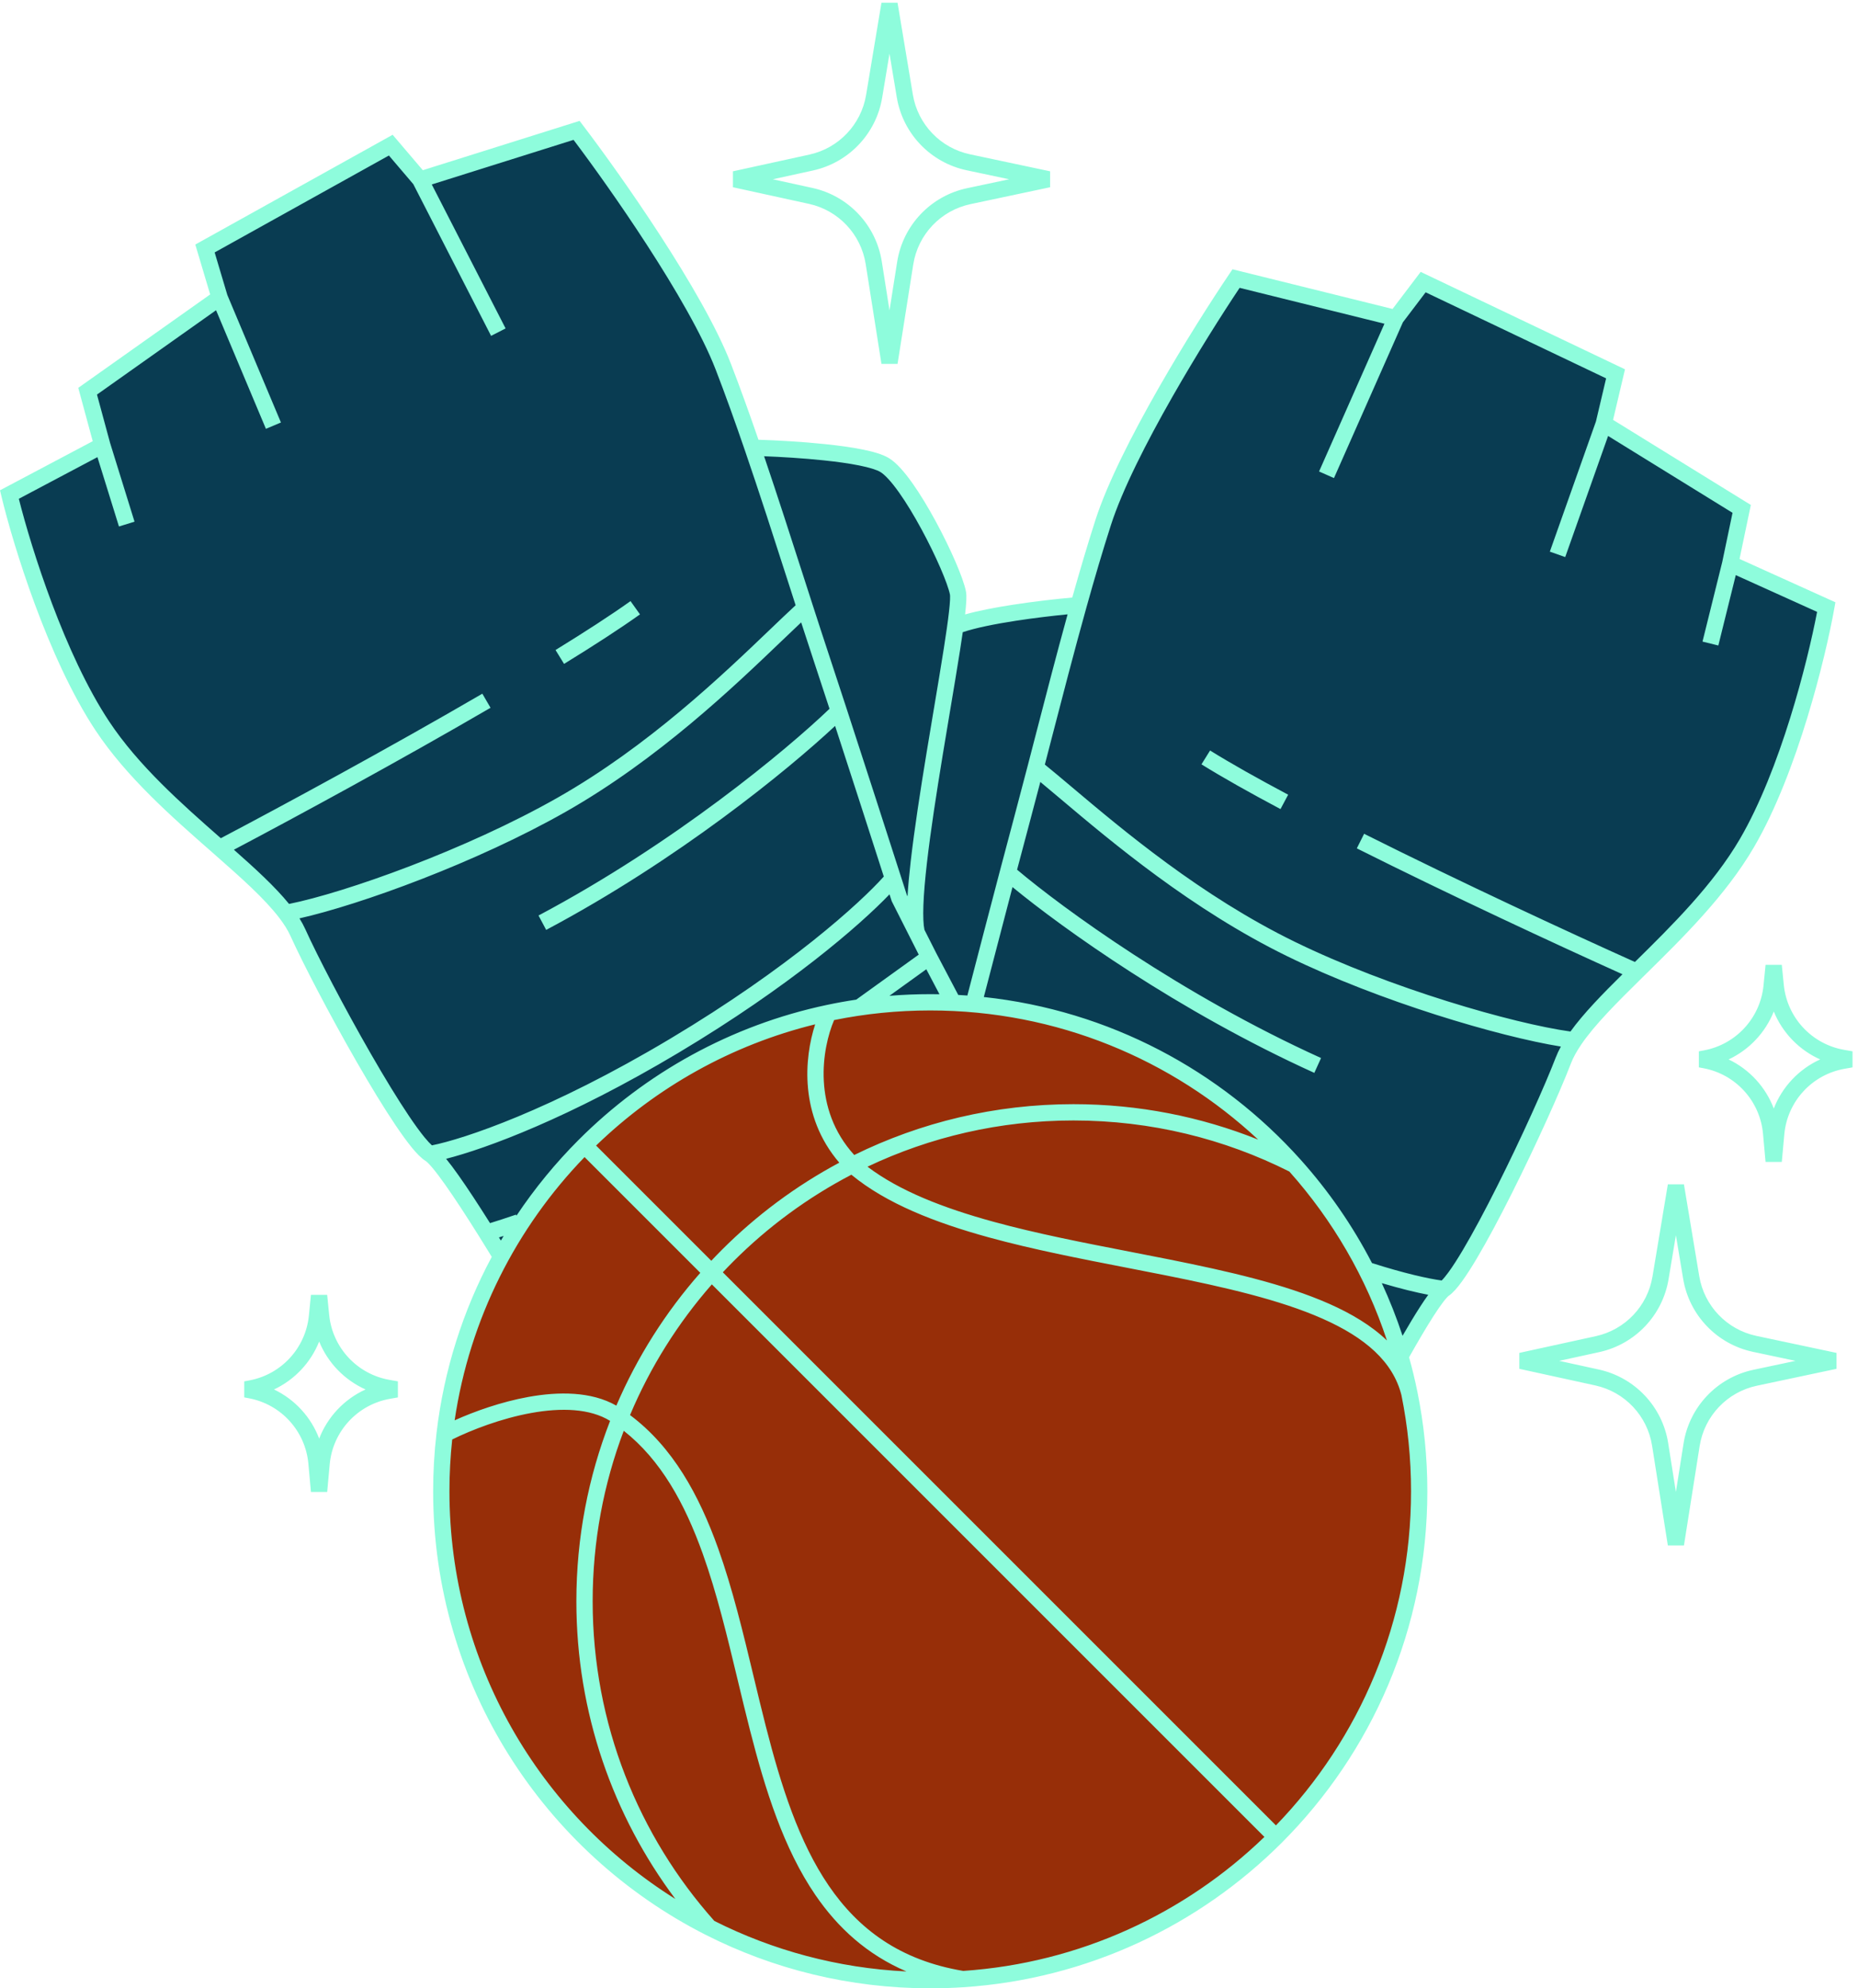 <svg width="228" height="244" viewBox="0 0 228 244" fill="none" xmlns="http://www.w3.org/2000/svg">
<path d="M53.5 142L61.5 154C62.5 151.167 66.7 143.8 75.5 137C86.5 128.5 98.5 123 116 123C133.5 123 145 131.5 155.5 140C163.9 146.8 170 160.5 172 166.5L174.5 162L178 158L186.5 141.5L193.5 128L196 124.5L206 113.5C208.667 110.667 214.6 103.8 217 99C219.4 94.2 222.667 80.667 224 74.5L212.5 69L214 63L197 52.5L198 46L174.5 35L171 39L151.5 34.5L136.5 60L131.5 74.5L118 76.5L117 71L110.5 59.5C109.833 58.833 108.2 57.3 107 56.5C105.8 55.7 96.833 55.167 92.5 55C90.5 50.333 86.2 40.2 85 37C83.8 33.8 74.833 22 70.5 16.5L51.5 22L47.5 18.5L25 30.5L26.5 37L11 48L12 55L1 61L8.5 82L15 93L30 107L36 113.5L50.5 140L53.5 142Z" fill="#093C52"/>
<path d="M54.5 176.5C56.9 157.7 66.834 145 71.5 141C80 134 91 122.614 116.5 123C149.5 123.5 168.5 151.5 171.5 166.5C172.816 173.078 175.117 183.912 173 195.5C171.304 204.783 166.339 214.549 159 223C142.5 242 115.5 247.5 91 238.5C66.5 229.5 51.5 200 54.5 176.5Z" fill="#972E08"/>
<path fill-rule="evenodd" clip-rule="evenodd" d="M108.167 0.335L106.28 11.657C105.675 15.287 102.921 18.183 99.326 18.97L89.94 21.023V22.977L99.265 25.017C102.887 25.809 105.653 28.742 106.231 32.405L108.166 44.656H110.141L112.068 32.451C112.65 28.768 115.443 25.824 119.09 25.051L128.861 22.978V21.022L119.029 18.936C115.409 18.168 112.628 15.262 112.019 11.612L110.14 0.335H108.167ZM108.253 11.986L109.153 6.583L110.046 11.94C110.79 16.402 114.189 19.954 118.614 20.893L123.834 22L118.675 23.094C114.217 24.04 110.803 27.637 110.093 32.139L109.153 38.088L108.207 32.093C107.5 27.616 104.12 24.031 99.692 23.063L94.833 22L99.753 20.924C104.147 19.962 107.513 16.423 108.253 11.986ZM216.658 118.4L216.404 120.947C216.006 124.923 213.034 128.161 209.107 128.897L208.469 129.017V130.983L209.038 131.089C212.995 131.831 215.977 135.111 216.342 139.12L216.657 142.59H218.649L218.957 139.204C219.325 135.159 222.356 131.862 226.356 131.156L227.327 130.985V129.015L226.286 128.831C222.316 128.131 219.296 124.875 218.895 120.864L218.648 118.4H216.658ZM212.123 130.01C214.65 128.824 216.634 126.715 217.666 124.128C218.732 126.739 220.772 128.853 223.356 130.009C220.746 131.199 218.702 133.369 217.666 136.036C216.664 133.394 214.675 131.229 212.123 130.01ZM204.667 145.335L202.78 156.657C202.175 160.287 199.421 163.183 195.826 163.97L186.44 166.023V167.977L195.765 170.017C199.387 170.809 202.153 173.742 202.731 177.405L204.666 189.656H206.641L208.568 177.451C209.15 173.768 211.943 170.824 215.59 170.051L225.361 167.978V166.022L215.529 163.936C211.909 163.168 209.128 160.262 208.519 156.612L206.64 145.335H204.667ZM204.753 156.986L205.653 151.583L206.546 156.94C207.29 161.402 210.689 164.954 215.114 165.893L220.334 167L215.175 168.094C210.717 169.04 207.303 172.637 206.593 177.139L205.653 183.088L204.707 177.093C204 172.616 200.62 169.031 196.192 168.063L191.333 167L196.253 165.924C200.647 164.962 204.013 161.423 204.753 156.986ZM38.158 158.9L37.904 161.447C37.506 165.423 34.534 168.661 30.607 169.397L29.969 169.517V171.483L30.538 171.589C34.495 172.331 37.477 175.611 37.842 179.62L38.157 183.09H40.149L40.457 179.704C40.825 175.659 43.856 172.362 47.856 171.656L48.827 171.485V169.515L47.786 169.331C43.816 168.631 40.796 165.375 40.395 161.364L40.148 158.9H38.158ZM33.623 170.51C36.15 169.324 38.134 167.215 39.166 164.628C40.233 167.239 42.272 169.353 44.856 170.509C42.246 171.699 40.202 173.869 39.166 176.536C38.164 173.894 36.175 171.729 33.623 170.51ZM71.123 14.835L71.549 15.394C73.862 18.431 77.537 23.525 81.057 28.953C84.567 34.365 87.966 40.176 89.686 44.628C90.82 47.564 91.954 50.716 93.073 53.964C95.284 54.033 98.395 54.2 101.308 54.507C102.924 54.676 104.495 54.89 105.825 55.158C107.117 55.417 108.308 55.75 109.07 56.211C110.014 56.781 111.016 57.956 111.956 59.281C112.924 60.645 113.921 62.306 114.832 63.988C115.745 65.673 116.583 67.398 117.233 68.899C117.873 70.376 118.362 71.706 118.534 72.574C118.597 72.892 118.597 73.303 118.578 73.714C118.558 74.151 118.51 74.684 118.442 75.29L118.429 75.401C120.105 74.928 122.23 74.529 124.34 74.204C126.945 73.804 129.616 73.504 131.581 73.326C132.51 70.024 133.457 66.817 134.419 63.825C135.877 59.288 138.937 53.297 142.131 47.698C145.335 42.081 148.714 36.788 150.852 33.624L151.243 33.045L151.921 33.213L170.885 37.914L173.843 34.013L174.335 33.364L175.07 33.715L198.679 44.973L199.407 45.32L199.222 46.105L197.944 51.525L214.253 61.598L214.85 61.967L214.706 62.654L213.463 68.591L224.518 73.589L225.228 73.909L225.09 74.676C224.031 80.603 220.584 94.791 215.239 103.953C211.784 109.876 206.506 115.07 201.937 119.565L201.937 119.565L201.54 119.956C198.403 123.044 195.679 125.762 194.016 128.214C193.463 129.031 193.044 129.793 192.77 130.507C191.449 133.946 188.505 140.491 185.532 146.418C184.045 149.384 182.541 152.213 181.222 154.432C180.563 155.541 179.942 156.511 179.385 157.276C178.85 158.01 178.305 158.655 177.788 159.008C177.699 159.069 177.48 159.282 177.121 159.747C176.784 160.184 176.38 160.77 175.92 161.486C175.061 162.822 174.033 164.567 172.912 166.56C173.301 167.954 173.642 169.368 173.933 170.801C174.733 174.743 175.153 178.823 175.153 183C175.153 199.844 168.324 215.096 157.287 226.133C147.145 236.276 133.445 242.864 118.219 243.867C116.875 243.955 115.519 244 114.153 244C104.235 244 94.867 241.632 86.587 237.43C66.75 227.364 53.153 206.771 53.153 183C53.153 180.593 53.293 178.219 53.564 175.885C54.465 168.132 56.819 160.823 60.346 154.238C59.839 153.409 59.336 152.596 58.844 151.808C57.282 149.308 55.828 147.074 54.635 145.389C54.039 144.545 53.516 143.852 53.085 143.337C52.625 142.789 52.347 142.538 52.236 142.472C51.701 142.148 51.12 141.536 50.545 140.834C49.946 140.102 49.27 139.168 48.549 138.098C47.105 135.957 45.442 133.216 43.786 130.338C40.477 124.585 37.16 118.213 35.642 114.851C35.327 114.153 34.865 113.414 34.266 112.631C32.467 110.277 29.596 107.72 26.293 104.818L25.875 104.451C21.065 100.227 15.508 95.347 11.72 89.627C5.86 80.78 1.588 66.79 0.181 60.923L0 60.169L0.685 59.806L11.379 54.141L9.788 48.269L9.605 47.595L10.175 47.192L25.79 36.132L24.195 30.78L23.966 30.01L24.667 29.62L47.467 16.938L48.183 16.54L48.715 17.163L51.885 20.887L70.453 15.046L71.123 14.835ZM117.798 79.859C117.925 79.049 118.041 78.286 118.142 77.581C119.706 77.051 122.096 76.573 124.644 76.181C126.882 75.837 129.176 75.568 131.007 75.389C129.642 80.338 128.318 85.453 127.053 90.341L127.051 90.347L127.05 90.351L127.05 90.353L127.049 90.355C126.735 91.569 126.425 92.769 126.118 93.949C125.568 96.065 125.03 98.117 124.506 100.073C123.971 102.071 123.359 104.378 122.715 106.823C121.396 111.832 119.937 117.429 118.708 122.167C118.336 122.14 117.963 122.116 117.589 122.095L114.907 117L113.44 114.098C113.309 113.475 113.263 112.459 113.313 111.075C113.366 109.636 113.518 107.883 113.743 105.919C114.193 101.991 114.925 97.274 115.686 92.633C115.986 90.802 116.292 88.979 116.586 87.223L116.587 87.219L116.588 87.215L116.588 87.214C117.037 84.538 117.459 82.019 117.798 79.859ZM113.67 118.943L115.284 122.01C114.908 122.003 114.531 122 114.153 122C112.466 122 110.795 122.068 109.143 122.203L113.67 118.943ZM112.74 117.147L105.069 122.672C103.849 122.854 102.641 123.072 101.446 123.326C89.699 125.815 79.201 131.685 71.02 139.866C68.177 142.709 65.614 145.831 63.374 149.188L63.328 149.053C62.148 149.459 61.031 149.82 60.133 150.098C58.715 147.845 57.386 145.814 56.268 144.234C55.709 143.443 55.195 142.755 54.743 142.204C59.641 140.954 69.838 137.213 83.266 129.188C96.883 121.05 105.509 113.548 109.155 109.749L109.401 110.517L109.425 110.592L109.461 110.663L111.599 114.891L112.74 117.147ZM61.226 151.852C61.413 151.793 61.606 151.732 61.804 151.668C61.691 151.858 61.578 152.048 61.466 152.239C61.386 152.11 61.306 151.981 61.226 151.852ZM50.717 22.599L47.723 19.084L26.341 30.978L27.896 36.196L34.475 51.848L32.631 52.623L26.514 38.07L11.901 48.42L13.514 54.372L16.508 64.017L14.598 64.61L11.956 56.099L2.311 61.209C3.865 67.379 7.958 80.326 13.387 88.522C16.981 93.949 22.276 98.628 27.096 102.862C34.746 98.834 47.706 91.814 59.189 85.128L60.195 86.857C49.013 93.367 36.442 100.19 28.703 104.275C31.336 106.601 33.756 108.816 35.47 110.927C42.33 109.546 57.165 104.293 68.459 97.868C79.547 91.56 88.584 82.907 94.498 77.245L94.498 77.244C95.669 76.124 96.717 75.12 97.634 74.275C97.322 73.307 97.006 72.326 96.688 71.337C94.992 66.064 93.216 60.545 91.407 55.269C90.219 51.804 89.019 48.451 87.82 45.349C86.18 41.104 82.88 35.44 79.379 30.042C76.098 24.981 72.679 20.212 70.382 17.165L52.984 22.637L62.043 40.304L60.263 41.217L50.717 22.599ZM98.313 76.376C97.601 77.044 96.814 77.799 95.955 78.622L95.954 78.622C90.057 84.272 80.781 93.159 69.448 99.606C58.46 105.857 44.167 111.028 36.748 112.699C37.023 113.14 37.264 113.583 37.465 114.028C38.946 117.309 42.229 123.619 45.52 129.341C47.164 132.2 48.801 134.894 50.207 136.98C50.911 138.024 51.548 138.902 52.093 139.567C52.475 140.034 52.779 140.354 53.002 140.553C56.841 139.789 67.511 136.273 82.24 127.471C96.866 118.73 105.576 110.789 108.454 107.566C106.884 102.68 104.576 95.524 102.477 89.083C96.676 94.504 83.205 105.518 67.022 114.114L66.084 112.348C82.77 103.484 96.549 92.008 101.791 86.98C101.076 84.793 100.4 82.735 99.804 80.934C99.317 79.464 98.82 77.94 98.313 76.376ZM111.364 109.994C111.441 108.709 111.577 107.256 111.756 105.691C112.212 101.711 112.95 96.954 113.712 92.31C114.015 90.466 114.321 88.642 114.615 86.889L114.618 86.871L114.619 86.865C115.066 84.2 115.485 81.702 115.822 79.549C116.102 77.765 116.322 76.237 116.454 75.066C116.52 74.481 116.563 73.997 116.58 73.621C116.599 73.221 116.584 73.023 116.572 72.963C116.445 72.322 116.033 71.161 115.398 69.693C114.773 68.25 113.961 66.578 113.074 64.941C112.186 63.302 111.232 61.716 110.325 60.438C109.391 59.121 108.593 58.259 108.036 57.923C107.599 57.658 106.714 57.377 105.431 57.119C104.186 56.868 102.683 56.662 101.099 56.496C98.562 56.229 95.861 56.069 93.766 55.989C95.42 60.865 97.043 65.91 98.594 70.731L98.594 70.731L98.594 70.731L98.596 70.738L98.6 70.75C98.983 71.94 99.361 73.116 99.735 74.273C100.408 76.358 101.065 78.379 101.703 80.305C102.354 82.272 103.099 84.543 103.886 86.952C106.186 93.999 108.84 102.229 110.53 107.49C110.809 108.357 111.061 109.144 111.281 109.831L111.364 109.994ZM78.534 75.395C76.042 77.171 72.833 79.247 69.218 81.471L68.17 79.768C71.768 77.554 74.934 75.505 77.373 73.766L78.534 75.395ZM120.727 122.35C136.115 123.999 149.793 131.371 159.585 142.294C163.018 146.123 165.974 150.388 168.36 154.997C172.361 156.275 175.275 156.915 176.912 157.138C177.125 156.927 177.411 156.589 177.768 156.099C178.274 155.404 178.86 154.492 179.503 153.41C180.787 151.249 182.267 148.467 183.744 145.521C186.701 139.626 189.614 133.146 190.903 129.79C191.077 129.337 191.291 128.884 191.539 128.43C184.004 127.212 169.371 122.923 157.987 117.359C146.243 111.621 136.416 103.33 130.168 98.059L130.164 98.055L130.162 98.053C129.25 97.284 128.415 96.58 127.662 95.957C127.247 97.546 126.839 99.096 126.438 100.591C125.948 102.419 125.394 104.507 124.809 106.726C130.365 111.419 144.858 122.016 162.11 129.838L161.284 131.66C144.545 124.07 130.381 113.907 124.247 108.861C123.069 113.341 121.813 118.162 120.727 122.35ZM169.566 157.462C170.532 159.555 171.383 161.712 172.111 163.925C172.882 162.589 173.601 161.394 174.238 160.404C174.604 159.834 174.949 159.324 175.264 158.891C173.807 158.613 171.89 158.151 169.566 157.462ZM174.944 35.871L172.151 39.555L163.695 58.667L161.866 57.858L169.888 39.727L152.119 35.323C149.999 38.495 146.856 43.451 143.869 48.689C140.682 54.275 137.713 60.112 136.323 64.437C135.307 67.598 134.304 71.009 133.321 74.531C131.824 79.89 130.374 85.49 128.989 90.841L128.988 90.845L128.988 90.847C128.728 91.85 128.471 92.844 128.216 93.826C129.186 94.612 130.295 95.547 131.535 96.592C137.8 101.875 147.374 109.948 158.865 115.563C170.571 121.283 185.759 125.623 192.716 126.584C194.307 124.379 196.598 122.03 199.097 119.557C191.097 115.953 178.093 109.917 166.499 104.108L167.394 102.32C179.305 108.288 192.717 114.5 200.624 118.051C205.203 113.544 210.233 108.566 213.512 102.945C218.462 94.46 221.79 81.328 222.98 75.088L213.002 70.577L210.861 79.214L208.919 78.733L211.345 68.949L212.604 62.931L197.334 53.499L192.071 68.363L190.185 67.695L195.844 51.714L197.09 46.431L174.944 35.871ZM157.134 99.288C153.378 97.29 150.038 95.416 147.435 93.797L148.491 92.099C151.039 93.684 154.334 95.534 158.073 97.522L157.134 99.288ZM104.826 141.737C99.645 136.05 100.871 128.664 102.355 125.18C106.166 124.406 110.112 124 114.153 124C129.705 124 143.85 130.016 154.391 139.849C147.383 137.043 139.734 135.5 131.727 135.5C122.074 135.5 112.942 137.743 104.826 141.737ZM131.727 137.5C141.256 137.5 150.256 139.758 158.221 143.769C163.525 149.722 167.639 156.755 170.194 164.497C168.301 162.681 165.858 161.214 163.081 159.986C157.64 157.581 150.689 155.997 143.472 154.552C141.889 154.235 140.294 153.925 138.696 153.614L138.696 153.614C132.962 152.5 127.195 151.379 121.892 149.924C115.747 148.238 110.355 146.135 106.452 143.172C114.112 139.535 122.68 137.5 131.727 137.5ZM162.273 161.816C167.488 164.121 170.942 167.08 171.977 171.22C172.748 175.026 173.153 178.965 173.153 183C173.153 198.933 166.839 213.389 156.574 224.006L88.699 156.131C89.128 155.674 89.564 155.224 90.007 154.781C94.242 150.546 99.117 146.952 104.475 144.157C108.76 147.697 114.774 150.045 121.363 151.853C126.747 153.33 132.614 154.47 138.359 155.587C139.946 155.895 141.524 156.202 143.079 156.513C150.309 157.961 157.057 159.51 162.273 161.816ZM87.353 157.614L155.159 225.42C145.449 234.809 132.527 240.893 118.202 241.863C110.421 240.566 105.333 236.717 101.706 231.415C98.029 226.038 95.844 219.152 93.97 211.822C93.462 209.835 92.977 207.811 92.489 205.78L92.489 205.779L92.489 205.779C91.195 200.387 89.89 194.948 88.123 190.006C85.778 183.449 82.564 177.581 77.314 173.651C79.791 167.758 83.199 162.351 87.353 157.614ZM100.056 232.544C102.82 236.585 106.406 239.863 111.23 241.929C102.783 241.517 94.805 239.329 87.659 235.731C78.37 225.305 72.727 211.562 72.727 196.5C72.727 189.132 74.077 182.081 76.543 175.581C81.091 179.168 84.019 184.47 86.24 190.679C87.967 195.512 89.234 200.789 90.519 206.143C91.011 208.197 91.507 210.262 92.032 212.318C93.911 219.667 96.164 226.854 100.056 232.544ZM70.727 196.5C70.727 210.203 75.246 222.852 82.874 233.036C66.223 222.604 55.153 204.094 55.153 183C55.153 180.854 55.268 178.734 55.491 176.648C57.862 175.475 61.491 174.066 65.19 173.396C68.881 172.728 72.4 172.838 74.867 174.367C72.193 181.23 70.727 188.695 70.727 196.5ZM64.833 171.428C61.492 172.033 58.232 173.198 55.791 174.296C57.633 161.834 63.372 150.641 71.733 141.994L85.936 156.197C81.693 161.015 78.197 166.508 75.632 172.495C72.551 170.734 68.529 170.759 64.833 171.428ZM87.284 154.717L73.147 140.579C80.521 133.45 89.746 128.227 100.031 125.701C98.685 129.844 98.056 136.919 102.99 142.68C97.67 145.526 92.823 149.137 88.593 153.366C88.15 153.81 87.713 154.26 87.284 154.717Z" fill="#8EFCDC"/>
</svg>
